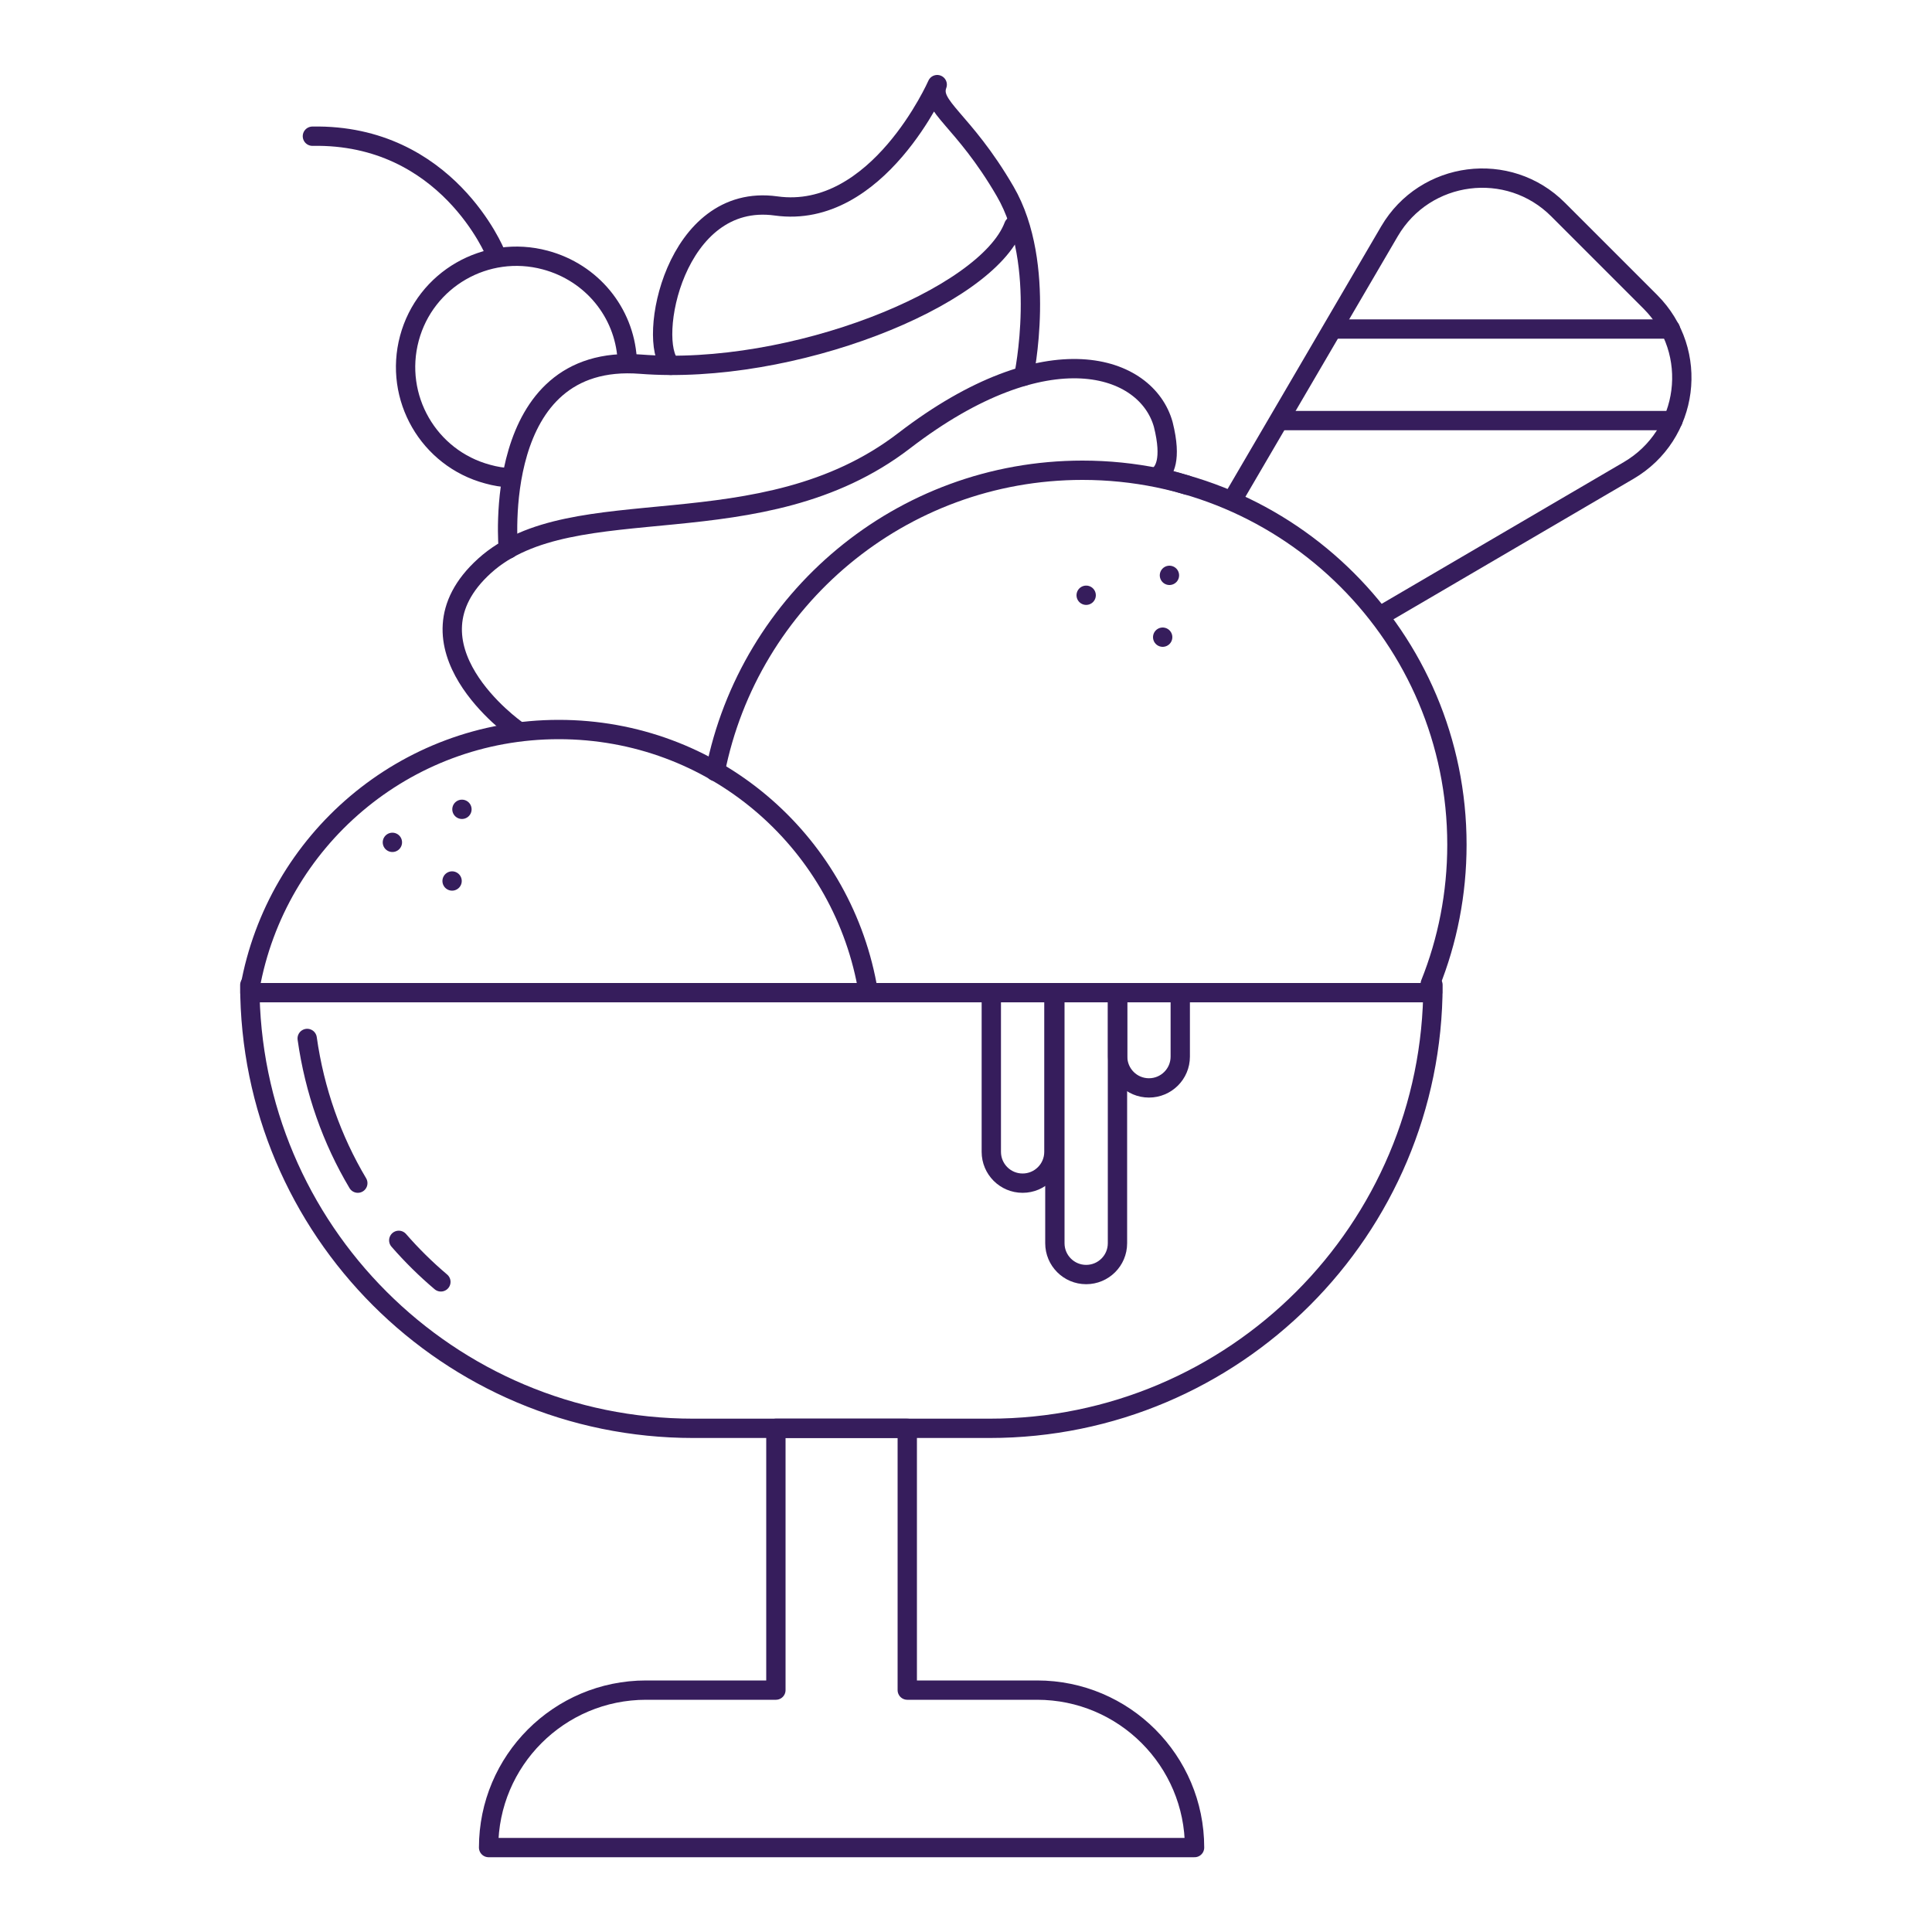 <?xml version="1.0" encoding="UTF-8"?>
<svg id="Layer_1" data-name="Layer 1" xmlns="http://www.w3.org/2000/svg" viewBox="0 0 100 100">
  <defs>
    <style>
      .cls-1 {
        fill: none;
        stroke: #361d5c;
        stroke-linecap: round;
        stroke-linejoin: round;
      }
    </style>
  </defs>
  <g>
    <path class="cls-1" d="m51.23,73.93h-15.35c-12.67,0-22.95-10.27-22.95-22.95v.4h61.24v-.4c0,12.67-10.27,22.95-22.95,22.95Z"/>
    <path class="cls-1" d="m18.52,61.24c-1.34-2.25-2.24-4.79-2.62-7.49"/>
    <path class="cls-1" d="m22.82,66.35c-.78-.66-1.51-1.38-2.18-2.15"/>
    <path class="cls-1" d="m12.94,51.12c1.36-7.59,7.99-13.36,15.98-13.36s14.55,5.71,15.96,13.24"/>
    <path class="cls-1" d="m37.02,39.93c1.76-8.89,9.6-15.59,19.01-15.59,10.7,0,19.38,8.68,19.38,19.38,0,2.54-.49,4.98-1.38,7.2"/>
    <path class="cls-1" d="m25.65,13.13s-2.5-6.21-9.48-6.08"/>
    <path class="cls-1" d="m26.71,37.76s-6.19-4.36-1.62-8.48,14.28-.76,21.71-6.47c7.43-5.71,12.55-3.93,13.41-.84.94,3.75-1.85,2.16,1.23,3.14"/>
    <path class="cls-1" d="m26.31,28.42s-.96-10.18,6.85-9.57,17.9-3.43,19.31-7.16"/>
    <path class="cls-1" d="m52.99,19.47s1.23-5.79-.96-9.56-3.94-4.39-3.52-5.53c0,0-3.08,7.01-8.34,6.28s-6.7,7.01-5.45,8.25"/>
    <path class="cls-1" d="m26.39,24.73c-.38-.02-.76-.08-1.15-.19-3.06-.82-4.87-3.97-4.05-7.03s3.97-4.87,7.03-4.05c2.43.65,4.08,2.72,4.24,5.09"/>
    <path class="cls-1" d="m53.68,87.48h-6.72v-13.55h-6.8v13.55h-6.72c-4.5,0-8.15,3.65-8.15,8.15h36.54c0-4.5-3.65-8.15-8.15-8.15Z"/>
    <path class="cls-1" d="m63.85,25.77l8.07-13.8c1.84-3.14,6.16-3.7,8.73-1.12l4.77,4.77c2.58,2.58,2.02,6.89-1.12,8.73l-12.78,7.48"/>
    <line class="cls-1" x1="86.46" y1="17.03" x2="69" y2="17.03"/>
    <line class="cls-1" x1="86.59" y1="21.77" x2="66.23" y2="21.77"/>
    <line class="cls-1" x1="56.22" y1="30.81" x2="56.22" y2="30.81"/>
    <line class="cls-1" x1="60.53" y1="29.78" x2="60.53" y2="29.78"/>
    <line class="cls-1" x1="60.18" y1="32.98" x2="60.18" y2="32.98"/>
    <line class="cls-1" x1="23.91" y1="41.89" x2="23.91" y2="41.89"/>
    <line class="cls-1" x1="23.4" y1="45.6" x2="23.4" y2="45.6"/>
    <line class="cls-1" x1="20.31" y1="43.6" x2="20.31" y2="43.6"/>
  </g>
  <path class="cls-1" d="m51.3,51.38h3.25v8.24c0,.9-.73,1.62-1.62,1.62h0c-.9,0-1.62-.73-1.62-1.62v-8.24h0Z"/>
  <path class="cls-1" d="m54.59,51.38h3.25v12.97c0,.9-.73,1.62-1.62,1.62h0c-.9,0-1.62-.73-1.62-1.62v-12.97h0Z"/>
  <path class="cls-1" d="m57.84,51.38h3.25v3.31c0,.9-.73,1.62-1.62,1.62h0c-.9,0-1.62-.73-1.62-1.62v-3.31h0Z"/>
</svg>